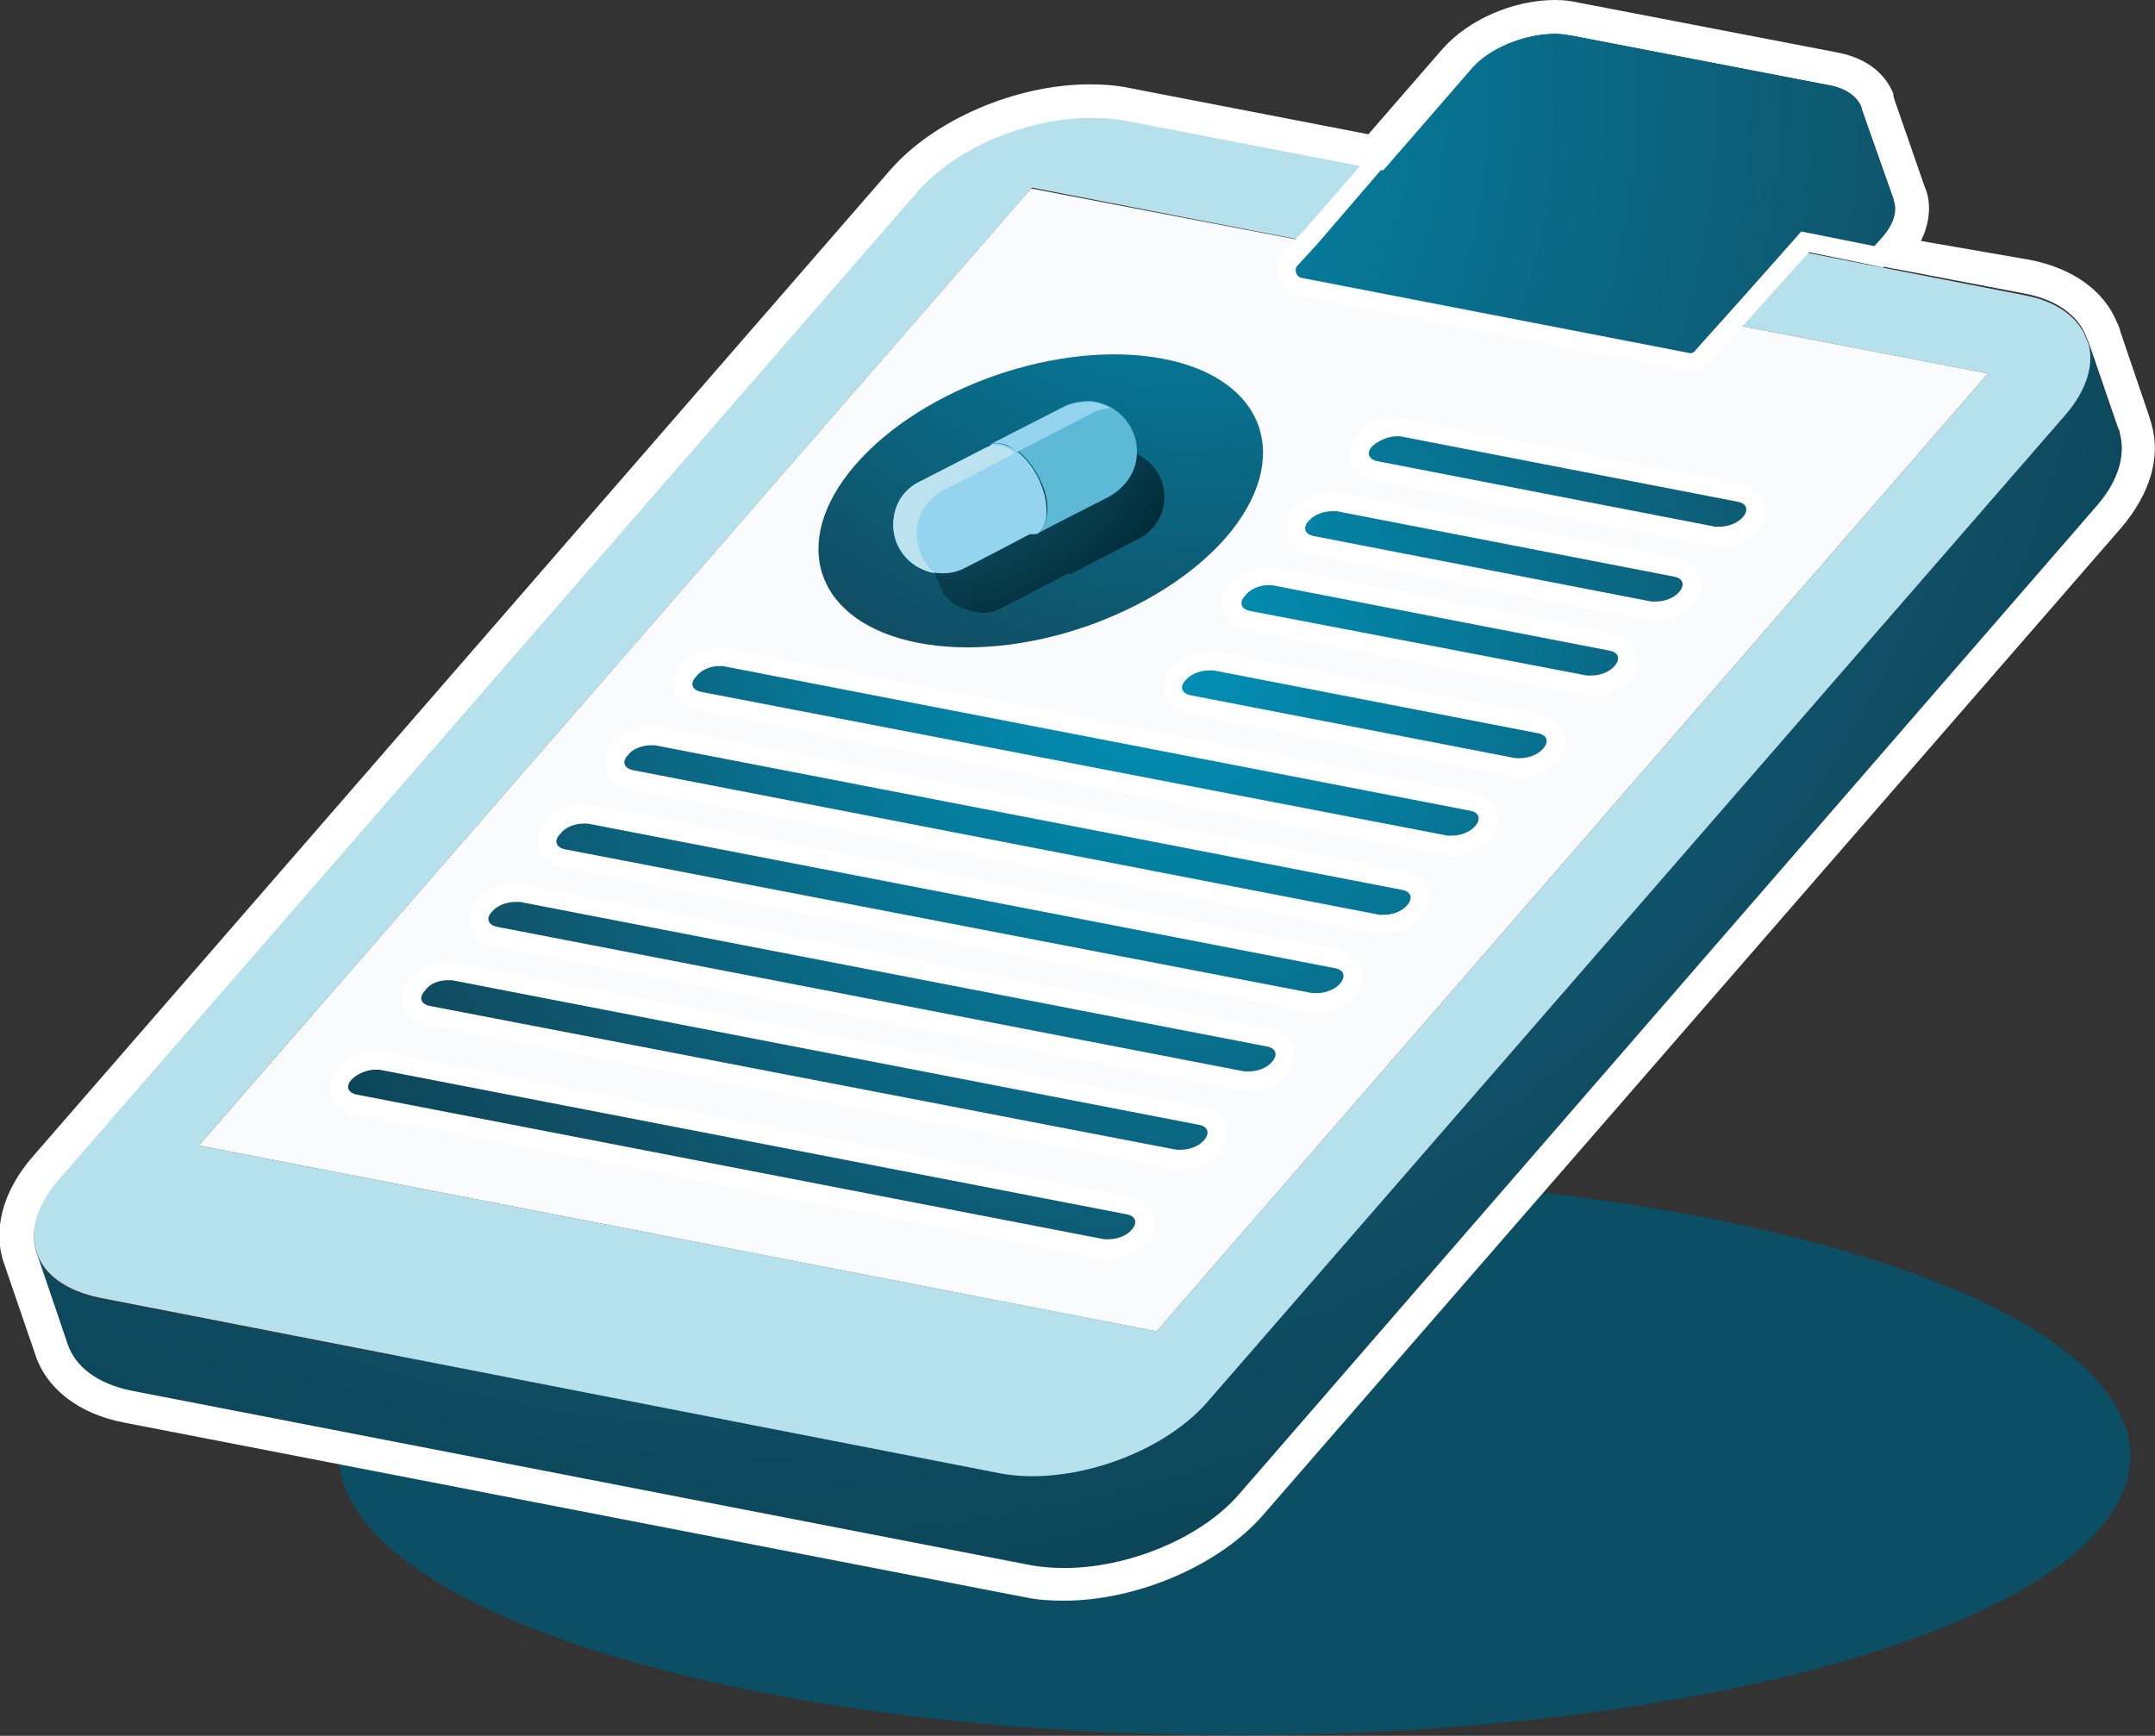 <?xml version="1.0" encoding="utf-8"?>
<!-- Generator: Adobe Illustrator 27.4.0, SVG Export Plug-In . SVG Version: 6.00 Build 0)  -->
<svg version="1.1" id="Calque_1" xmlns="http://www.w3.org/2000/svg" xmlns:xlink="http://www.w3.org/1999/xlink" x="0px" y="0px"
	 viewBox="0 0 250.4 201.7" style="enable-background:new 0 0 250.4 201.7;" xml:space="preserve">
<rect x="0" y="0" width="250.4" height="201.7" fill="#333333" stroke="none"/>
<style type="text/css">
	.st0{fill:#0C4E64;}
	.st1{fill:url(#SVGID_1_);}
	.st2{fill:#B7E0ED;}
	.st3{fill:#F9FBFC;}
	.st4{fill:url(#SVGID_00000139998711318688766450000003112106969713804705_);}
	.st5{fill:#FFFFFF;}
	.st6{fill:url(#SVGID_00000153688994532981955560000007134752479196307875_);}
	.st7{fill:url(#SVGID_00000134966387067817411820000014017296375972022459_);}
	.st8{fill:url(#SVGID_00000134249693166007758880000001818445697051541130_);}
	.st9{fill:url(#SVGID_00000105385371005444790670000005666082283617133448_);}
	.st10{fill:url(#SVGID_00000181084412553000007270000017097300872408919978_);}
	.st11{fill:url(#SVGID_00000090292906382287234920000006157423755548787886_);}
	.st12{fill:url(#SVGID_00000062886390313749409910000007811886748466014902_);}
	.st13{fill:url(#SVGID_00000035496445074267515660000000455278319708788613_);}
	.st14{fill:url(#SVGID_00000052782895916729497180000002143358725239380923_);}
	.st15{fill:url(#SVGID_00000062177107275381348190000010190132844287101095_);}
	.st16{fill:url(#SVGID_00000141424432671998456570000014514074766779439509_);}
	.st17{fill:url(#SVGID_00000183211291400254921710000010426539606032536713_);}
	.st18{fill:#5EB9D6;}
	.st19{fill:#95D4EF;}
	.st20{fill:#BDE2EF;}
</style>
<g>
	<g>
		<g>
			<g>
				<path class="st0" d="M216.8,146.1c40.8,12.7,41,33.3,0.5,46c-40.5,12.7-106.4,12.7-147.2,0c-40.8-12.7-41-33.3-0.5-46
					C110.2,133.4,176.1,133.4,216.8,146.1z"/>
			</g>
		</g>
	</g>
	<g>
		<g>
			<path d="M242.4,39.2c0.1,0.2,0.2,0.5,0.3,0.7L242.4,39.2z"/>
			<path d="M246.1,49.9c0.1,0.2,0.2,0.4,0.2,0.6L246.1,49.9z"/>
			<g>
				<radialGradient id="SVGID_1_" cx="89.863" cy="10.861" r="332.839" gradientUnits="userSpaceOnUse">
					<stop  offset="0" style="stop-color:#0093BA"/>
					<stop  offset="0.156" style="stop-color:#057D9E"/>
					<stop  offset="0.433" style="stop-color:#104F65"/>
					<stop  offset="0.745" style="stop-color:#012E3B"/>
					<stop  offset="1" style="stop-color:#090B10"/>
				</radialGradient>
				<path class="st1" d="M246.1,49.9l0.2,0.6c0.7,2.5-0.1,5.5-2.6,8.4L144,173.6c-5.3,6.1-16.1,9.8-24.1,8.3L15.2,161.6
					c-4-0.8-6.5-2.8-7.4-5.3l0,0l-3.6-10.6c0.9,2.5,3.4,4.4,7.3,5.2l104.7,20.3c7.9,1.5,18.8-2.2,24.1-8.3l99.7-114.7
					c2.5-2.9,3.3-5.8,2.7-8.2L246.1,49.9z"/>
			</g>
			<path d="M216.3,12.3c0.1,0.1,0.1,0.3,0.1,0.4L216.3,12.3z"/>
			<path d="M220,23c0.1,0.1,0.1,0.2,0.1,0.4L220,23z"/>
			<path class="st2" d="M205.1,28.4l11.1,2.2l0,0l19,3.7c3.8,0.7,6.3,2.6,7.2,5l0.3,0.7c0.6,2.4-0.2,5.3-2.7,8.2l-99.7,114.7
				c-5.3,6.1-16.1,9.8-24.1,8.3L11.6,150.8c-3.9-0.8-6.5-2.7-7.3-5.2c-0.9-2.5-0.1-5.6,2.6-8.7l99.7-114.7c5.3-6.1,16.1-9.8,24-8.3
				l30.1,5.8l-7.4,8.6l-33.4-6.5L23.1,133.1l111.3,21.6L231,43.4L197.7,37l0,0L205.1,28.4L205.1,28.4L205.1,28.4z"/>
			<polygon class="st3" points="197.7,37 197.6,36.9 153.1,28.3 119.8,21.9 23.1,133.1 134.4,154.7 231,43.4 			"/>
			<g>
				
					<radialGradient id="SVGID_00000155843234279121079340000007157027070483333813_" cx="98.333" cy="9.799" r="309.171" gradientUnits="userSpaceOnUse">
					<stop  offset="0" style="stop-color:#0093BA"/>
					<stop  offset="0.156" style="stop-color:#057D9E"/>
					<stop  offset="0.433" style="stop-color:#104F65"/>
					<stop  offset="0.745" style="stop-color:#012E3B"/>
					<stop  offset="1" style="stop-color:#090B10"/>
				</radialGradient>
				<path style="fill:url(#SVGID_00000155843234279121079340000007157027070483333813_);" d="M212.7,9.9L182.6,4
					c-4-0.8-9.4,1.1-12,4.1l-9.9,11.4l-0.2,0.2l-7.4,8.6l-2.3,2.5c-0.5,0.5-0.2,1.4,0.5,1.5l44.9,8.7c0.3,0.1,0.6,0,0.8-0.3
					L209.3,27l8.5,1.7l1-1.1c1.3-1.4,1.7-2.9,1.3-4.1l0,0L220,23l-3.5-10.3l-0.1-0.4C215.9,11.2,214.6,10.3,212.7,9.9z"/>
				<path class="st5" d="M180.7,3.9c0.7,0,1.3,0.1,1.9,0.2l30.1,5.8c1.9,0.4,3.1,1.3,3.6,2.5l0.1,0.4L220,23l0.1,0.4l0,0
					c0.4,1.2-0.1,2.7-1.3,4.1l-1,1.1l-8.5-1.7L197,40.8c-0.2,0.2-0.4,0.3-0.7,0.3c-0.1,0-0.1,0-0.2,0l-44.9-8.7
					c-0.7-0.1-1-1-0.5-1.5l2.3-2.5l7.4-8.6l0.2-0.2l9.9-11.4C172.9,5.6,177.1,3.9,180.7,3.9 M180.7,1.6c-4.4,0-9.2,2.1-11.8,5.1
					l-9.9,11.4l-0.1,0.2l0,0l0,0l-7.4,8.5l-2.3,2.4c-0.8,0.8-1,2-0.7,3.1c0.3,1.1,1.3,1.9,2.4,2.1l44.9,8.7c0.2,0,0.4,0.1,0.6,0.1
					c0.9,0,1.8-0.4,2.3-1.1l11.5-12.8l7.3,1.5l1.3,0.3l0.8-1l1-1.1c1.7-2,2.4-4.2,1.8-6.2l0,0l0,0l-0.1-0.4L218.6,12l-0.1-0.4l0,0
					l0,0c-0.8-2-2.6-3.3-5.2-3.8l-30.1-5.8C182.3,1.7,181.5,1.6,180.7,1.6L180.7,1.6z"/>
			</g>
		</g>
		<g>
			<g>
				
					<radialGradient id="SVGID_00000137128882488251815180000012948479549124965771_" cx="131.937" cy="79.142" r="202.306" gradientUnits="userSpaceOnUse">
					<stop  offset="0" style="stop-color:#0093BA"/>
					<stop  offset="0.156" style="stop-color:#057D9E"/>
					<stop  offset="0.433" style="stop-color:#104F65"/>
					<stop  offset="0.745" style="stop-color:#012E3B"/>
					<stop  offset="1" style="stop-color:#090B10"/>
				</radialGradient>
				<path style="fill:url(#SVGID_00000137128882488251815180000012948479549124965771_);" d="M199.9,62.5c-0.2,0-0.5,0-0.7-0.1
					L160,54.8c-0.9-0.2-1.6-0.7-1.8-1.4c-0.3-0.7-0.1-1.5,0.5-2.2c0.8-0.9,2.2-1.5,3.5-1.5c0.2,0,0.5,0,0.7,0.1l39.2,7.6
					c0.9,0.2,1.6,0.7,1.8,1.4c0.3,0.7,0.1,1.5-0.5,2.2C202.6,61.8,201.2,62.5,199.9,62.5z"/>
				<path class="st5" d="M162.2,50.7c0.2,0,0.3,0,0.5,0l39.2,7.6c1.1,0.2,1.3,1,0.6,1.8c-0.6,0.7-1.7,1.1-2.7,1.1
					c-0.2,0-0.3,0-0.5,0l-39.2-7.6c-1.1-0.2-1.4-1-0.6-1.8C160.2,51.2,161.3,50.7,162.2,50.7 M162.2,48.5L162.2,48.5
					c-1.6,0-3.4,0.8-4.4,1.9c-0.9,1-1.1,2.2-0.8,3.3c0.4,1.1,1.4,1.9,2.7,2.2l39.2,7.6c0.3,0.1,0.6,0.1,0.9,0.1
					c1.6,0,3.4-0.8,4.4-1.9c0.9-1,1.1-2.2,0.8-3.3c-0.4-1.1-1.4-1.9-2.7-2.2l-39.2-7.6C162.9,48.5,162.6,48.5,162.2,48.5L162.2,48.5
					z"/>
			</g>
		</g>
		<g>
			<g>
				
					<radialGradient id="SVGID_00000012459034508231434720000006505127999175305100_" cx="132.316" cy="77.333" r="201.274" gradientUnits="userSpaceOnUse">
					<stop  offset="0" style="stop-color:#0093BA"/>
					<stop  offset="0.156" style="stop-color:#057D9E"/>
					<stop  offset="0.433" style="stop-color:#104F65"/>
					<stop  offset="0.745" style="stop-color:#012E3B"/>
					<stop  offset="1" style="stop-color:#090B10"/>
				</radialGradient>
				<path style="fill:url(#SVGID_00000012459034508231434720000006505127999175305100_);" d="M192.4,71.1c-0.2,0-0.5,0-0.7-0.1
					l-39.2-7.6c-0.9-0.2-1.6-0.7-1.8-1.4c-0.3-0.7-0.1-1.5,0.5-2.2c0.8-0.9,2.2-1.5,3.5-1.5c0.2,0,0.5,0,0.7,0.1l39.2,7.6
					c0.9,0.2,1.6,0.7,1.8,1.4c0.3,0.7,0.1,1.5-0.5,2.2C195.1,70.5,193.7,71.1,192.4,71.1z"/>
				<path class="st5" d="M154.8,59.4c0.2,0,0.3,0,0.5,0l39.2,7.6c1.1,0.2,1.3,1,0.6,1.8c-0.6,0.7-1.7,1.1-2.7,1.1
					c-0.2,0-0.3,0-0.5,0l-39.2-7.6c-1.1-0.2-1.4-1-0.6-1.8C152.7,59.8,153.8,59.4,154.8,59.4 M154.8,57.1L154.8,57.1
					c-1.6,0-3.4,0.8-4.4,1.9c-0.9,1-1.1,2.2-0.8,3.3c0.4,1.1,1.4,1.9,2.7,2.2l39.2,7.6c0.3,0.1,0.6,0.1,0.9,0.1
					c1.6,0,3.4-0.8,4.4-1.9c0.9-1,1.1-2.2,0.8-3.3c-0.4-1.1-1.4-1.9-2.7-2.2l-39.2-7.6C155.4,57.2,155.1,57.1,154.8,57.1L154.8,57.1
					z"/>
			</g>
		</g>
		<g>
			<g>
				
					<radialGradient id="SVGID_00000099647238297951378580000004708696845260662453_" cx="132.696" cy="75.525" r="201.182" gradientUnits="userSpaceOnUse">
					<stop  offset="0" style="stop-color:#0093BA"/>
					<stop  offset="0.156" style="stop-color:#057D9E"/>
					<stop  offset="0.433" style="stop-color:#104F65"/>
					<stop  offset="0.745" style="stop-color:#012E3B"/>
					<stop  offset="1" style="stop-color:#090B10"/>
				</radialGradient>
				<path style="fill:url(#SVGID_00000099647238297951378580000004708696845260662453_);" d="M184.9,79.8c-0.2,0-0.5,0-0.7-0.1
					L145,72.1c-0.9-0.2-1.6-0.7-1.8-1.4c-0.3-0.7-0.1-1.5,0.5-2.2c0.8-0.9,2.2-1.5,3.5-1.5c0.2,0,0.5,0,0.7,0.1l39.2,7.6
					c0.9,0.2,1.6,0.7,1.8,1.4c0.3,0.7,0.1,1.5-0.5,2.2C187.7,79.1,186.2,79.8,184.9,79.8z"/>
				<path class="st5" d="M147.3,68c0.2,0,0.3,0,0.5,0l39.2,7.6c1.1,0.2,1.3,1,0.6,1.8c-0.6,0.7-1.7,1.1-2.7,1.1c-0.2,0-0.3,0-0.5,0
					L145.3,71c-1.1-0.2-1.4-1-0.6-1.8C145.2,68.5,146.3,68,147.3,68 M147.3,65.8L147.3,65.8c-1.6,0-3.4,0.8-4.4,1.9
					c-0.9,1-1.1,2.2-0.8,3.3c0.4,1.1,1.4,1.9,2.7,2.2l39.2,7.6c0.3,0.1,0.6,0.1,0.9,0.1c1.6,0,3.4-0.8,4.4-1.9
					c0.9-1,1.1-2.2,0.8-3.3c-0.4-1.1-1.4-1.9-2.7-2.2l-39.2-7.6C147.9,65.8,147.6,65.8,147.3,65.8L147.3,65.8z"/>
			</g>
		</g>
		<g>
			<g>
				
					<radialGradient id="SVGID_00000034059802554678455120000014796879578757695928_" cx="133.037" cy="73.452" r="203.915" gradientUnits="userSpaceOnUse">
					<stop  offset="0" style="stop-color:#0093BA"/>
					<stop  offset="0.156" style="stop-color:#057D9E"/>
					<stop  offset="0.433" style="stop-color:#104F65"/>
					<stop  offset="0.745" style="stop-color:#012E3B"/>
					<stop  offset="1" style="stop-color:#090B10"/>
				</radialGradient>
				<path style="fill:url(#SVGID_00000034059802554678455120000014796879578757695928_);" d="M176.7,89.3c-0.2,0-0.5,0-0.7-0.1
					l-37.7-7.3c-0.9-0.2-1.6-0.7-1.8-1.4c-0.3-0.7-0.1-1.5,0.5-2.2c0.8-0.9,2.2-1.5,3.5-1.5c0.3,0,0.5,0,0.7,0.1l37.7,7.3
					c0.9,0.2,1.6,0.7,1.8,1.4c0.3,0.7,0.1,1.5-0.5,2.2C179.4,88.7,178,89.3,176.7,89.3z"/>
				<path class="st5" d="M140.5,77.9c0.2,0,0.3,0,0.5,0l37.7,7.3c1.1,0.2,1.3,1,0.6,1.8c-0.6,0.7-1.7,1.1-2.7,1.1
					c-0.2,0-0.3,0-0.5,0l-37.7-7.3c-1.1-0.2-1.4-1-0.6-1.8C138.4,78.3,139.5,77.9,140.5,77.9 M140.5,75.6L140.5,75.6
					c-1.6,0-3.4,0.8-4.4,1.9c-0.9,1-1.1,2.2-0.8,3.3c0.4,1.1,1.4,1.9,2.7,2.2l37.7,7.3c0.3,0.1,0.6,0.1,0.9,0.1
					c1.6,0,3.4-0.8,4.4-1.9c0.9-1,1.1-2.2,0.8-3.3c-0.4-1.1-1.4-1.9-2.7-2.2l-37.7-7.3C141.1,75.7,140.8,75.6,140.5,75.6L140.5,75.6
					z"/>
			</g>
		</g>
		<g>
			<g>
				
					<radialGradient id="SVGID_00000093880172834849832800000017789283720389427361_" cx="134.511" cy="73.777" r="200.442" gradientUnits="userSpaceOnUse">
					<stop  offset="0" style="stop-color:#0093BA"/>
					<stop  offset="0.156" style="stop-color:#057D9E"/>
					<stop  offset="0.433" style="stop-color:#104F65"/>
					<stop  offset="0.745" style="stop-color:#012E3B"/>
					<stop  offset="1" style="stop-color:#090B10"/>
				</radialGradient>
				<path style="fill:url(#SVGID_00000093880172834849832800000017789283720389427361_);" d="M168.8,98.4c-0.2,0-0.5,0-0.7-0.1
					L81.2,81.5c-0.9-0.2-1.6-0.7-1.8-1.4c-0.3-0.7-0.1-1.5,0.5-2.2c0.8-0.9,2.2-1.5,3.5-1.5c0.2,0,0.5,0,0.7,0.1L171,93.2
					c0.9,0.2,1.6,0.7,1.8,1.4c0.3,0.7,0.1,1.5-0.5,2.2C171.5,97.8,170.1,98.4,168.8,98.4z"/>
				<path class="st5" d="M83.5,77.4c0.2,0,0.3,0,0.5,0l86.8,16.8c1.1,0.2,1.3,1,0.6,1.8c-0.6,0.7-1.7,1.1-2.7,1.1
					c-0.2,0-0.3,0-0.5,0L81.5,80.4c-1.1-0.2-1.4-1-0.6-1.8C81.4,77.9,82.5,77.4,83.5,77.4 M83.5,75.2c-1.6,0-3.4,0.8-4.4,1.9
					c-0.9,1-1.1,2.2-0.8,3.3c0.4,1.1,1.4,1.9,2.7,2.2l86.8,16.8c0.3,0.1,0.6,0.1,0.9,0.1c1.6,0,3.4-0.8,4.4-1.9
					c0.9-1,1.1-2.2,0.8-3.3c-0.4-1.1-1.4-1.9-2.7-2.2L84.4,75.3C84.1,75.3,83.8,75.2,83.5,75.2L83.5,75.2z"/>
			</g>
		</g>
		<g>
			<g>
				
					<radialGradient id="SVGID_00000109007648048940117260000010267210953317081250_" cx="208.59" cy="1074.487" r="171.806" gradientTransform="matrix(0.982 0.19 -0.19 0.982 137.149 -1088.73)" gradientUnits="userSpaceOnUse">
					<stop  offset="0" style="stop-color:#0093BA"/>
					<stop  offset="0.156" style="stop-color:#057D9E"/>
					<stop  offset="0.433" style="stop-color:#104F65"/>
					<stop  offset="0.745" style="stop-color:#012E3B"/>
					<stop  offset="1" style="stop-color:#090B10"/>
				</radialGradient>
				<path style="fill:url(#SVGID_00000109007648048940117260000010267210953317081250_);" d="M135.2,41.7
					c11.9,2.3,15.1,11.6,7.3,20.7c-7.9,9.1-23.9,14.6-35.8,12.3C94.8,72.4,91.5,63.1,99.4,54C107.3,44.9,123.3,39.4,135.2,41.7z"/>
			</g>
		</g>
		<g>
			<g>
				
					<radialGradient id="SVGID_00000156551048842927207510000003156350960992635023_" cx="134.702" cy="72.759" r="204.958" gradientUnits="userSpaceOnUse">
					<stop  offset="0" style="stop-color:#0093BA"/>
					<stop  offset="0.156" style="stop-color:#057D9E"/>
					<stop  offset="0.433" style="stop-color:#104F65"/>
					<stop  offset="0.745" style="stop-color:#012E3B"/>
					<stop  offset="1" style="stop-color:#090B10"/>
				</radialGradient>
				<path style="fill:url(#SVGID_00000156551048842927207510000003156350960992635023_);" d="M160.9,107.6c-0.2,0-0.5,0-0.7-0.1
					L73.4,90.6c-0.9-0.2-1.6-0.7-1.8-1.4c-0.3-0.7-0.1-1.5,0.5-2.2c0.8-0.9,2.2-1.5,3.5-1.5c0.3,0,0.5,0,0.7,0.1l86.8,16.8
					c0.9,0.2,1.6,0.7,1.8,1.4c0.3,0.7,0.1,1.5-0.5,2.2C163.6,106.9,162.2,107.6,160.9,107.6z"/>
				<path class="st5" d="M75.6,86.6c0.2,0,0.3,0,0.5,0l86.8,16.8c1.1,0.2,1.3,1,0.6,1.8c-0.6,0.7-1.7,1.1-2.7,1.1
					c-0.2,0-0.3,0-0.5,0L73.6,89.5c-1.1-0.2-1.4-1-0.6-1.8C73.5,87,74.7,86.6,75.6,86.6 M75.6,84.3L75.6,84.3
					c-1.6,0-3.4,0.8-4.4,1.9c-0.9,1-1.1,2.2-0.8,3.3c0.4,1.1,1.4,1.9,2.7,2.2l86.8,16.8c0.3,0.1,0.6,0.1,0.9,0.1
					c1.6,0,3.4-0.8,4.4-1.9c0.9-1,1.1-2.2,0.8-3.3c-0.4-1.1-1.4-1.9-2.7-2.2L76.6,84.4C76.3,84.4,75.9,84.3,75.6,84.3L75.6,84.3z"/>
			</g>
		</g>
		<g>
			<g>
				
					<radialGradient id="SVGID_00000121989933301849283220000008379448274266060434_" cx="134.893" cy="71.74" r="209.055" gradientUnits="userSpaceOnUse">
					<stop  offset="0" style="stop-color:#0093BA"/>
					<stop  offset="0.156" style="stop-color:#057D9E"/>
					<stop  offset="0.433" style="stop-color:#104F65"/>
					<stop  offset="0.745" style="stop-color:#012E3B"/>
					<stop  offset="1" style="stop-color:#090B10"/>
				</radialGradient>
				<path style="fill:url(#SVGID_00000121989933301849283220000008379448274266060434_);" d="M153,116.7c-0.2,0-0.5,0-0.7-0.1
					L65.5,99.8c-0.9-0.2-1.6-0.7-1.8-1.4c-0.3-0.7-0.1-1.5,0.5-2.2c0.8-0.9,2.2-1.5,3.5-1.5c0.2,0,0.5,0,0.7,0.1l86.8,16.8
					c0.9,0.2,1.6,0.7,1.8,1.4c0.3,0.7,0.1,1.5-0.5,2.2C155.8,116,154.4,116.7,153,116.7z"/>
				<path class="st5" d="M67.8,95.7c0.2,0,0.3,0,0.5,0l86.8,16.8c1.1,0.2,1.3,1,0.6,1.8c-0.6,0.7-1.7,1.1-2.7,1.1
					c-0.2,0-0.3,0-0.5,0L65.7,98.7c-1.1-0.2-1.4-1-0.6-1.8C65.7,96.1,66.8,95.7,67.8,95.7 M67.8,93.4c-1.6,0-3.4,0.8-4.4,1.9
					c-0.9,1-1.1,2.2-0.8,3.3c0.4,1.1,1.4,1.9,2.7,2.2l86.8,16.8c0.3,0.1,0.6,0.1,0.9,0.1c1.6,0,3.4-0.8,4.4-1.9
					c0.9-1,1.1-2.2,0.8-3.3c-0.4-1.1-1.4-1.9-2.7-2.2L68.7,93.5C68.4,93.5,68.1,93.4,67.8,93.4L67.8,93.4z"/>
			</g>
		</g>
		<g>
			<path class="st5" d="M180.7,3.9c0.7,0,1.3,0.1,1.9,0.2l30.1,5.8c1.9,0.4,3.1,1.3,3.6,2.5l0.1,0.4L220,23c0.1,0.1,0.1,0.2,0.1,0.4
				l0,0c0.4,1.2-0.1,2.7-1.3,4.1l-2.6,3l0,0l5.9,1.1l13.1,2.5c3.8,0.7,6.3,2.6,7.2,5c0.1,0.2,0.2,0.5,0.3,0.7l3.4,9.9
				c0.1,0.2,0.2,0.4,0.2,0.6c0.7,2.5-0.1,5.5-2.6,8.4L144,173.6c-4.5,5.2-13,8.6-20.3,8.6c-1.3,0-2.6-0.1-3.8-0.3L15.3,161.6
				c-4-0.8-6.5-2.8-7.4-5.3l0,0l-3.6-10.6c-0.9-2.5-0.1-5.6,2.6-8.7l99.7-114.7c4.5-5.2,12.9-8.6,20.2-8.6c1.3,0,2.6,0.1,3.8,0.3
				l30.1,5.8l0.2-0.2l9.9-11.4C172.9,5.6,177.1,3.9,180.7,3.9 M180.7,0c-4.9,0-10.1,2.3-13.1,5.7l-8.6,9.9l-27.9-5.4
				c-1.4-0.3-3-0.4-4.5-0.4c-8.5,0-18.1,4.1-23.2,10L3.8,134.4c-3.5,4-4.7,8.6-3.3,12.5l3.6,10.5c1.3,4,5.1,6.9,10.3,7.9l104.7,20.3
				c1.4,0.3,3,0.4,4.5,0.4c8.5,0,18.1-4.1,23.2-10l99.7-114.7c3.3-3.9,4.6-8.1,3.5-12c-0.1-0.3-0.2-0.7-0.3-1l-3.3-9.7
				c-0.1-0.4-0.2-0.7-0.4-1.1c-1.5-3.7-5.1-6.3-10.1-7.3L223.2,28c0.9-1.8,1.2-3.8,0.7-5.6c-0.1-0.3-0.2-0.6-0.3-0.8l-3.5-10.1
				l-0.1-0.4l0-0.1l0-0.1c-1-2.5-3.3-4.2-6.5-4.8l-30.1-5.8C182.5,0.1,181.7,0,180.7,0L180.7,0z"/>
		</g>
		<g>
			<g>
				
					<radialGradient id="SVGID_00000060030960755166102490000008655666980573531777_" cx="135.085" cy="70.721" r="211.53" gradientUnits="userSpaceOnUse">
					<stop  offset="0" style="stop-color:#0093BA"/>
					<stop  offset="0.156" style="stop-color:#057D9E"/>
					<stop  offset="0.433" style="stop-color:#104F65"/>
					<stop  offset="0.745" style="stop-color:#012E3B"/>
					<stop  offset="1" style="stop-color:#090B10"/>
				</radialGradient>
				<path style="fill:url(#SVGID_00000060030960755166102490000008655666980573531777_);" d="M145.2,125.8c-0.2,0-0.5,0-0.7-0.1
					l-86.8-16.8c-0.9-0.2-1.6-0.7-1.8-1.4c-0.3-0.7-0.1-1.5,0.5-2.2c0.8-0.9,2.2-1.5,3.5-1.5c0.2,0,0.5,0,0.7,0.1l86.8,16.8
					c0.9,0.2,1.6,0.7,1.8,1.4c0.3,0.7,0.1,1.5-0.5,2.2C147.9,125.2,146.5,125.8,145.2,125.8z"/>
				<path class="st5" d="M59.9,104.8c0.2,0,0.3,0,0.5,0l86.8,16.8c1.1,0.2,1.3,1,0.6,1.8c-0.6,0.7-1.7,1.1-2.7,1.1
					c-0.2,0-0.3,0-0.5,0l-86.8-16.8c-1.1-0.2-1.4-1-0.6-1.8C57.8,105.2,58.9,104.8,59.9,104.8 M59.9,102.6L59.9,102.6
					c-1.6,0-3.4,0.8-4.4,1.9c-0.9,1-1.1,2.2-0.8,3.3c0.4,1.1,1.4,1.9,2.7,2.2l86.8,16.8c0.3,0.1,0.6,0.1,0.9,0.1
					c1.6,0,3.4-0.8,4.4-1.9c0.9-1,1.1-2.2,0.8-3.3c-0.4-1.1-1.4-1.9-2.7-2.2l-86.8-16.8C60.5,102.6,60.2,102.6,59.9,102.6
					L59.9,102.6z"/>
			</g>
		</g>
		<g>
			<g>
				
					<radialGradient id="SVGID_00000083770529456384752180000007094315307363814020_" cx="135.276" cy="69.702" r="212.542" gradientUnits="userSpaceOnUse">
					<stop  offset="0" style="stop-color:#0093BA"/>
					<stop  offset="0.156" style="stop-color:#057D9E"/>
					<stop  offset="0.433" style="stop-color:#104F65"/>
					<stop  offset="0.745" style="stop-color:#012E3B"/>
					<stop  offset="1" style="stop-color:#090B10"/>
				</radialGradient>
				<path style="fill:url(#SVGID_00000083770529456384752180000007094315307363814020_);" d="M137.3,134.9c-0.2,0-0.5,0-0.7-0.1
					L49.8,118c-0.9-0.2-1.6-0.7-1.8-1.4c-0.3-0.7-0.1-1.5,0.5-2.2c0.8-0.9,2.2-1.5,3.5-1.5c0.2,0,0.5,0,0.7,0.1l86.8,16.8
					c0.9,0.2,1.6,0.7,1.8,1.4c0.3,0.7,0.1,1.5-0.5,2.2C140,134.3,138.6,134.9,137.3,134.9z"/>
				<path class="st5" d="M52,113.9c0.2,0,0.3,0,0.5,0l86.8,16.8c1.1,0.2,1.3,1,0.6,1.8c-0.6,0.7-1.7,1.1-2.7,1.1c-0.2,0-0.3,0-0.5,0
					L50,116.9c-1.1-0.2-1.4-1-0.6-1.8C49.9,114.3,51,113.9,52,113.9 M52,111.7L52,111.7c-1.6,0-3.4,0.8-4.4,1.9
					c-0.9,1-1.1,2.2-0.8,3.3c0.4,1.1,1.4,1.9,2.7,2.2l86.8,16.8c0.3,0.1,0.6,0.1,0.9,0.1c1.6,0,3.4-0.8,4.4-1.9
					c0.9-1,1.1-2.2,0.8-3.3c-0.4-1.1-1.4-1.9-2.7-2.2l-86.8-16.8C52.6,111.7,52.3,111.7,52,111.7L52,111.7z"/>
			</g>
		</g>
		<g>
			<g>
				
					<radialGradient id="SVGID_00000090991759279585409710000000092804038774740100_" cx="135.481" cy="68.538" r="212.694" gradientUnits="userSpaceOnUse">
					<stop  offset="0" style="stop-color:#0093BA"/>
					<stop  offset="0.156" style="stop-color:#057D9E"/>
					<stop  offset="0.433" style="stop-color:#104F65"/>
					<stop  offset="0.745" style="stop-color:#012E3B"/>
					<stop  offset="1" style="stop-color:#090B10"/>
				</radialGradient>
				<path style="fill:url(#SVGID_00000090991759279585409710000000092804038774740100_);" d="M128.9,145.3c-0.2,0-0.5,0-0.7-0.1
					l-86.8-16.8c-0.9-0.2-1.6-0.7-1.8-1.4c-0.3-0.7-0.1-1.5,0.5-2.2c0.8-0.9,2.2-1.5,3.5-1.5c0.2,0,0.5,0,0.7,0.1l86.8,16.8
					c0.9,0.2,1.6,0.7,1.8,1.4c0.3,0.7,0.1,1.5-0.5,2.2C131.6,144.7,130.2,145.3,128.9,145.3z"/>
				<path class="st5" d="M43.6,124.3c0.2,0,0.3,0,0.5,0l86.8,16.8c1.1,0.2,1.3,1,0.6,1.8c-0.6,0.7-1.7,1.1-2.7,1.1
					c-0.2,0-0.3,0-0.5,0l-86.8-16.8c-1.1-0.2-1.4-1-0.6-1.8C41.5,124.8,42.6,124.3,43.6,124.3 M43.6,122.1L43.6,122.1
					c-1.6,0-3.4,0.8-4.4,1.9c-0.9,1-1.1,2.2-0.8,3.3c0.4,1.1,1.4,1.9,2.7,2.2l86.8,16.8c0.3,0.1,0.6,0.1,0.9,0.1
					c1.6,0,3.4-0.8,4.4-1.9c0.9-1,1.1-2.2,0.8-3.3c-0.4-1.1-1.4-1.9-2.7-2.2l-86.8-16.8C44.2,122.1,43.9,122.1,43.6,122.1
					L43.6,122.1z"/>
			</g>
		</g>
		<g>
			
				<radialGradient id="SVGID_00000140014854154712956170000004737604247194296229_" cx="182.852" cy="1113.933" r="47.319" gradientTransform="matrix(0.982 0.19 -0.19 0.982 137.149 -1088.73)" gradientUnits="userSpaceOnUse">
				<stop  offset="0" style="stop-color:#0093BA"/>
				<stop  offset="0.156" style="stop-color:#057D9E"/>
				<stop  offset="0.433" style="stop-color:#104F65"/>
				<stop  offset="0.745" style="stop-color:#012E3B"/>
				<stop  offset="1" style="stop-color:#090B10"/>
			</radialGradient>
			<path style="fill:url(#SVGID_00000140014854154712956170000004737604247194296229_);" d="M135.3,58c0.1-2.2-1.1-4.1-2.9-5.1
				c0,0,0,0,0,0c0,0-0.1,0-0.1-0.1c-0.1-0.1-0.2-0.1-0.3-0.2c-0.1,0-0.1-0.1-0.2-0.1c-0.1,0-0.2-0.1-0.3-0.1c-0.1,0-0.1,0-0.2-0.1
				c-0.1,0-0.3-0.1-0.4-0.1c-0.1,0-0.1,0-0.2,0c-0.2,0-0.4-0.1-0.6-0.1c-0.9,0-2,0.2-2.8,0.6l-7.9,4.1l0,0c-0.1,0.1-0.2,0.2-0.3,0.4
				l0,0l-7.5,3.9c-1.7,0.8-2.8,2.4-2.9,4.5c0,0.2,0,0.4,0,0.5c0,0.1,0,0.1,0,0.2c0,0.1,0,0.2,0,0.3c0,0.1,0,0.1,0,0.2
				c0,0.1,0,0.2,0.1,0.3c0,0.1,0,0.1,0.1,0.2c0,0.1,0.1,0.2,0.1,0.3c0,0.1,0.1,0.1,0.1,0.2c0,0.1,0.1,0.2,0.1,0.3
				c0,0.1,0.1,0.1,0.1,0.2c0,0.1,0.1,0.2,0.1,0.2c0,0.1,0.1,0.1,0.1,0.2c0,0.1,0.1,0.1,0.1,0.2c0,0.1,0.1,0.1,0.1,0.2
				c0.1,0.1,0.1,0.1,0.2,0.2c0.1,0.1,0.1,0.1,0.2,0.2c0.1,0.1,0.1,0.1,0.2,0.2c0.1,0.1,0.1,0.1,0.2,0.2c0.1,0.1,0.1,0.1,0.2,0.2
				c0.1,0,0.1,0.1,0.2,0.1c0.1,0.1,0.1,0.1,0.2,0.1c0.1,0,0.1,0.1,0.2,0.1c0.1,0,0.2,0.1,0.2,0.1c0.1,0,0.1,0.1,0.2,0.1
				c0.1,0,0.2,0.1,0.3,0.1c0.1,0,0.1,0.1,0.2,0.1c0.1,0,0.2,0.1,0.3,0.1c0.1,0,0.1,0,0.2,0.1c0.2,0,0.3,0.1,0.5,0.1c0,0,0,0,0,0
				c0.2,0,0.4,0,0.6,0.1c1.1,0.1,2-0.2,2.9-0.7c1.7-0.9,6.9-3.6,6.9-3.6l0.4-0.2c0.2,0,0.4,0,0.6-0.1l0,0c0,0,5.6-2.9,7.5-3.9
				C133.9,61.9,135.2,60.1,135.3,58z"/>
		</g>
		<g>
			<path class="st18" d="M126.6,46.6c-1,0-2.1,0.2-2.9,0.6l-8.4,4.3c0.7-0.2,1.6,0,2.6,0.6c2.2,1.5,4,4.8,3.8,7.4
				c-0.1,1.1-0.4,1.9-1,2.4c0,0,6-3.1,8-4.1c1.9-1,3.3-2.8,3.4-5C132.3,49.6,129.8,46.8,126.6,46.6z"/>
			<path class="st19" d="M121.6,59.6c0.1-2.7-1.6-6-3.8-7.4c-1-0.6-1.9-0.8-2.6-0.6l0,0c-0.5,0.5-0.9,1.3-1,2.4
				c-0.1,2.7,1.6,6,3.8,7.4c1,0.6,1.9,0.8,2.6,0.6l0,0C121.2,61.5,121.6,60.7,121.6,59.6z"/>
			<path class="st19" d="M117.6,52.4c-0.9-0.6-1.8-0.8-2.5-0.6l-0.7,0.3l-7.6,3.9c-1.8,0.9-2.9,2.6-3,4.7c-0.2,3.1,2.2,5.8,5.4,5.9
				c1.1,0.1,2.2-0.2,3.1-0.7c1.8-0.9,7.3-3.8,7.3-3.8l0.8-0.4c0.5-0.5,0.9-1.2,0.9-2.3C121.5,57,119.8,53.8,117.6,52.4z"/>
			<path class="st20" d="M117.6,52.4c-0.9-0.6-1.8-0.8-2.5-0.6l-0.3,0.1l-8,4.1c-1.8,0.9-2.9,2.6-3,4.7c-0.1,2.9,2,5.4,4.8,5.9
				c-1.3-1.1-2.1-2.9-2.1-4.7c0.1-2.2,1.3-4,3.1-4.9l8.4-4.4C117.9,52.6,117.8,52.5,117.6,52.4z"/>
			<path class="st19" d="M117.8,52.2c0.1,0.1,0.3,0.2,0.4,0.3l8.7-4.5c0.6-0.3,1.4-0.5,2.1-0.6c-0.8-0.4-1.6-0.7-2.5-0.7
				c-1,0-2.1,0.2-2.9,0.6l-8.4,4.3C116,51.4,116.9,51.5,117.8,52.2z"/>
		</g>
	</g>
</g>
</svg>
